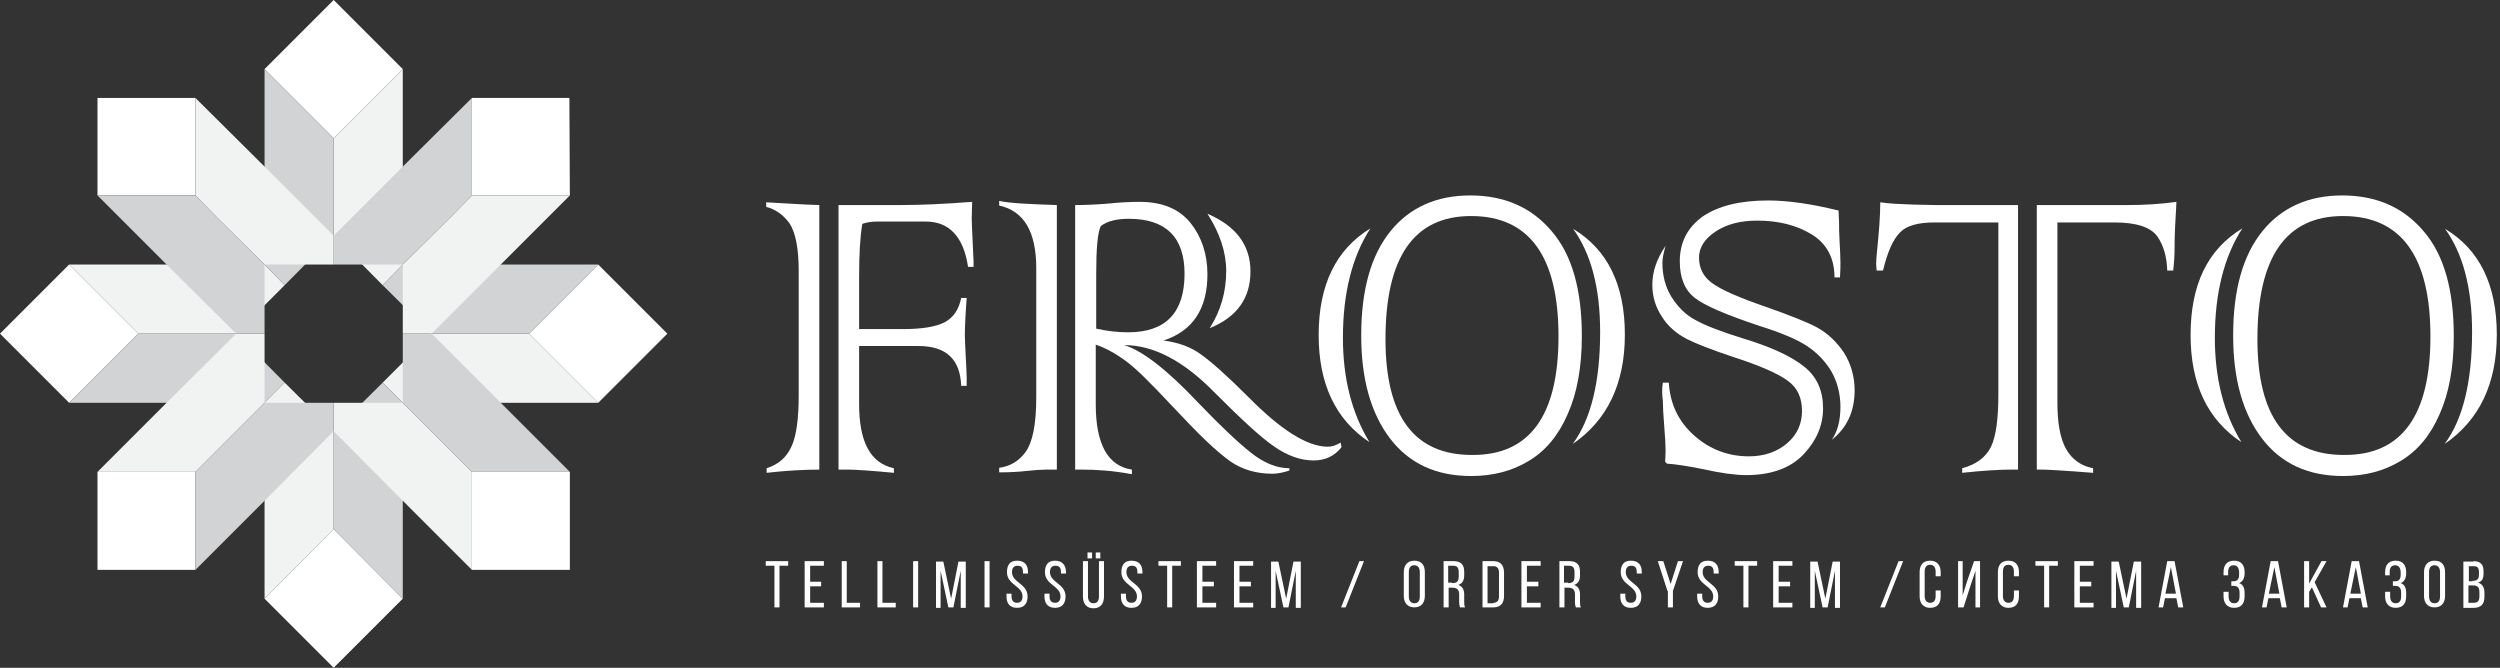<?xml version="1.0" encoding="utf-8"?>
<!-- Generator: Adobe Illustrator 19.1.0, SVG Export Plug-In . SVG Version: 6.00 Build 0)  -->
<svg version="1.1" id="Слой_1" xmlns="http://www.w3.org/2000/svg" xmlns:xlink="http://www.w3.org/1999/xlink" x="0px" y="0px"
	 viewBox="-28 348 546.2 145.9" style="enable-background:new -28 348 546.2 145.9;" xml:space="preserve">
<rect x="-28" y="348" width="546.2" height="145.9" fill="#333333" stroke="none"/>
<style type="text/css">
	.st0{fill:#FFFFFF;}
	.st1{fill-rule:evenodd;clip-rule:evenodd;fill:#FFFFFF;}
	.st2{fill-rule:evenodd;clip-rule:evenodd;fill:#F1F2F2;}
	.st3{fill-rule:evenodd;clip-rule:evenodd;fill:#D1D3D4;}
</style>
<g id="MAIN">
</g>
<g id="FB_logo">
</g>
<g id="Стекло">
</g>
<g id="FB_only_logo">
</g>
<g id="A4">
</g>
<g>
	<path class="st0" d="M151,392.8v57.8c-3.2,0-7.1,0.2-11.5,0.7v-1c2.5-0.8,4.3-2.3,5.4-4.7c1.1-2.3,1.6-6.1,1.6-11.3v-27.1
		c0-5-0.7-8.4-2-10.4c-1.4-1.9-3.1-3.1-5.1-3.6v-1C143.4,392.4,147.2,392.7,151,392.8z M157.4,450.6h-2.2v-57.8h13.6
		c4,0,9.2-0.2,15.6-0.7c0,0.9-0.1,2.2-0.1,3.7c0,0.9,0.1,2.5,0.2,4.9c0.1,2.7,0.2,4.1,0.2,4.2v1.4h-1.2c-1-6.6-4.1-9.9-9.3-9.9
		h-10.6c-1.2,0-2.3,0.2-3.2,0.5c-0.5,2.9-0.7,6.7-0.7,11.6v11.4h9.6c4.1,0,7.2-0.5,9.1-1.5c1.9-1,3.1-2.8,3.6-5.3h1.2
		c-0.3,4-0.4,6.7-0.4,8.2c0,0.9,0.1,2.5,0.2,4.7c0.1,2.1,0.2,3.6,0.2,4.5v1.8h-1.2c-0.2-5.8-3.3-8.7-9.3-8.7h-13v12.7
		c0,8.3,2.5,12.9,7.6,14v1C162,450.8,158.8,450.6,157.4,450.6z"/>
	<path class="st0" d="M202.9,392.8v57.8h-2.4c-0.9,0-2.4,0.1-4.3,0.3c-1.7,0.2-3.7,0.3-5.9,0.3v-1c2.3-0.3,4.3-1.4,5.8-3.5
		c1.5-2.1,2.3-6,2.3-11.9v-28.2c0-8-2.7-12.5-8.1-13.7v-1C192.6,392.4,196.8,392.6,202.9,392.8z M208.5,450.6h-1.6v-57.8
		c2.2,0,4.5-0.1,7-0.3c2.9-0.3,5.2-0.4,7-0.4c5,0,8.7,1.5,11.2,4.6c2.4,3,3.7,6.8,3.7,11.2c0,7.6-3.2,12.4-9.6,14.5
		c3.2,0.4,5.9,1.4,8,2.9c2.3,1.6,5.8,4.7,10.5,9.4c7.1,7.2,12.9,10.9,17.4,10.9c0.9,0,1.8-0.3,2.8-0.9l0.2,1
		c-1.5,1.9-3.5,2.9-6.1,2.9c-2.8,0-5.7-1-8.7-3.1c-2.9-2-7.1-5.9-12.8-11.6c-6.8-7-13.4-10.5-19.9-10.5c4,1.2,9.4,5.4,16.2,12.6
		c4.8,5,8.6,8.6,11.5,10.9c2.9,2.3,5.7,3.4,8.4,3.4v0.5c-1.2,0.4-2.5,0.7-3.7,0.7c-3.5,0-6.6-0.9-9.2-2.7c-1.4-1-3.2-2.5-5.3-4.5
		c-2.1-2-4.7-4.7-7.7-7.9c-4.4-4.7-7.6-7.9-9.8-9.5c-2.3-1.7-4.5-2.9-6.6-3.6v13c0,8.7,2.6,13.5,7.9,14.3v1
		C215,450.8,211.3,450.6,208.5,450.6z M211.5,407.9v11.9c2.2,0.5,4.5,0.8,7,0.8c8.2,0,12.3-4.3,12.3-12.8c0-8-4.1-12-12.2-12
		c-2.6,0-4.7,0.5-6.1,1.6C211.8,398.8,211.5,402.3,211.5,407.9z M236.3,419.7c2.4-3.8,3.6-7.9,3.6-12.5c0-4.1-1.4-8.3-4.1-12.5
		c6.3,2.7,9.4,6.9,9.4,12.6C245.2,413.2,242.2,417.3,236.3,419.7z"/>
	<path class="st0" d="M271.4,397.9c-4,6.2-6,14.2-6,23.9c0,8.8,1.9,16.4,5.8,22.8c-7.4-4.9-11.1-12.7-11.1-23.4
		C260.1,410.2,263.9,402.5,271.4,397.9z M317.6,421.4c0,6.7-1,12.4-3.1,17.1c-2,4.6-4.8,8-8.5,10.2c-3.6,2.2-7.8,3.3-12.6,3.3
		c-7.6,0-13.5-2.7-17.7-8.2c-4.2-5.5-6.3-13-6.3-22.5c0-9.9,2.1-17.5,6.4-22.8c4.2-5.2,10.1-7.8,17.4-7.8c7.5,0,13.4,2.6,17.8,7.8
		C315.5,403.7,317.6,411.4,317.6,421.4z M312.5,421.5c0-17.5-6.4-26.3-19.1-26.3c-12.5,0-18.7,9-18.7,26.9
		c0,16.9,6.3,25.3,18.9,25.3C306.2,447.5,312.5,438.8,312.5,421.5z M315.6,445c4-5.4,6-13.6,6-24.5c0-9.6-2-17.1-5.9-22.5
		c7.5,4.5,11.3,12.2,11.3,23.1C327,431.8,323.2,439.8,315.6,445z"/>
	<path class="st0" d="M335.3,431.6h1.3c0.3,4.7,2.1,8.5,5.6,11.6c3.4,3,7.4,4.5,11.9,4.5c3.4,0,6.2-1,8.4-2.9c2.2-1.9,3.2-4.3,3.2-7
		c0-2.9-1-5.1-3.1-6.6c-2-1.5-6-3.3-11.9-5.2c-4.8-1.6-8.1-2.9-10.1-3.9c-2.3-1.2-4.2-2.8-5.5-4.9c-1.4-2.1-2.1-4.4-2.1-7
		c0-2.9,1-5.7,2.9-8.5c-0.4,1.4-0.7,2.7-0.7,3.7c0,2.9,0.7,5.4,2,7.5c1.4,2.2,3.1,3.9,5.2,5c2.1,1.2,5.5,2.5,10.3,4
		c6.3,1.9,10.8,4,13.6,6.3c2.7,2.2,4,5.2,4,9c0,3.7-1.4,7-4.2,10c-2.8,3-7,4.6-12.6,4.6c-2.3,0-5.4-0.4-9.4-1.3
		c-3.5-0.7-6.1-1.1-7.9-1.2l-0.4-0.4c0-0.6,0.1-1.4,0.1-2.4c0-1.2-0.1-3-0.3-5.4c-0.2-2.5-0.3-4.3-0.3-5.5
		C335.1,434.1,335.1,432.7,335.3,431.6z M374,408.6h-1.2c0-4.2-1.7-7.4-5-9.4c-3.3-2-7.2-3-11.9-3c-3.7,0-6.7,0.8-9.1,2.4
		c-2.4,1.6-3.6,3.5-3.6,5.7c0,2.3,1,4.2,2.8,5.5c2,1.5,5.9,3.2,11.7,5.2c5.4,1.9,9.2,3.4,11.4,4.6c2.3,1.3,4.2,3.1,5.8,5.5
		c1.5,2.4,2.3,5.2,2.3,8.2c0,4.6-1.7,8.2-5,10.8c1.2-1.7,1.9-4.1,1.9-7.2c0-2.9-0.7-5.5-2-7.8c-1.4-2.3-3.2-4.1-5.3-5.5
		c-2.1-1.4-5.6-2.9-10.4-4.4c-7.2-2.4-11.9-4.4-14.1-6.1c-2.2-1.7-3.3-4.4-3.3-8c0-4.2,1.7-7.4,5-9.8c3.4-2.3,8.1-3.5,14.3-3.5
		c4.2,0,9.3,0.7,15.4,2.2v0.4l0.1,2.1c0,1.1,0,2.4,0.1,4c0.1,1.9,0.2,3.5,0.2,4.9C374.1,406.1,374.1,407.2,374,408.6z"/>
	<path class="st0" d="M394.8,392.8h18.1v57.8h-1.6c-2.4,0-5.9,0.2-10.6,0.7v-1c3-0.8,5.1-2.3,6.3-4.7c1.1-2.3,1.6-6.1,1.6-11.5
		v-37.5h-14c-3.5,0-6.1,0.7-7.5,2.2c-1.5,1.5-2.7,4.2-3.7,8.3H382c0-0.5-0.1-1-0.1-1.5c0-0.7,0.1-1.7,0.2-2.8
		c0.4-3.9,0.7-7.5,0.7-10.6c1.9,0.3,4.4,0.4,7.2,0.5L394.8,392.8z M418.4,450.6h-1.4v-57.8h19.8c3.6,0,7.2-0.2,10.7-0.7
		c0,0.7-0.1,2-0.2,3.8c-0.1,1.7-0.2,3.8-0.2,6.3c0,1.6-0.1,3.2-0.3,4.9h-1.3c-0.1-3-0.8-5.5-2.2-7.5c-1.5-2-4.6-3-9.3-3h-12.5v39.3
		c0,4.5,0.6,7.9,1.9,10.2c1.3,2.3,3.3,3.7,5.9,4.2v1C422.9,450.8,419.2,450.6,418.4,450.6z"/>
	<path class="st0" d="M461.9,397.9c-4,6.2-6,14.2-6,23.9c0,8.8,1.9,16.4,5.8,22.8c-7.4-4.9-11.1-12.7-11.1-23.4
		C450.6,410.2,454.3,402.5,461.9,397.9z M508.1,421.4c0,6.7-1,12.4-3.1,17.1c-2,4.6-4.8,8-8.5,10.2c-3.6,2.2-7.8,3.3-12.6,3.3
		c-7.6,0-13.5-2.7-17.7-8.2c-4.2-5.5-6.3-13-6.3-22.5c0-9.9,2.1-17.5,6.4-22.8c4.2-5.2,10.1-7.8,17.4-7.8c7.5,0,13.4,2.6,17.8,7.8
		C506,403.7,508.1,411.4,508.1,421.4z M503,421.5c0-17.5-6.4-26.3-19.1-26.3c-12.5,0-18.7,9-18.7,26.9c0,16.9,6.3,25.3,18.9,25.3
		C496.7,447.5,503,438.8,503,421.5z M506.1,445c4-5.4,6-13.6,6-24.5c0-9.6-2-17.1-5.9-22.5c7.5,4.5,11.3,12.2,11.3,23.1
		C517.5,431.8,513.7,439.8,506.1,445z"/>
</g>
<g>
	<polygon class="st1" points="-12.9,436 2.2,420.9 -12.9,405.8 -28,420.9 	"/>
	<polygon class="st2" points="-12.9,405.8 2.2,420.9 8.4,420.9 23.6,420.9 34.2,410.3 29.8,405.8 8.4,405.8 	"/>
	<polygon class="st3" points="2.2,420.9 -12.9,436 8.4,436 29.8,436 34.2,431.6 23.6,420.9 8.4,420.9 	"/>
	<polygon class="st1" points="29.8,363.1 44.9,378.2 60,363.1 44.9,348 	"/>
	<polygon class="st2" points="60,363.1 44.9,378.2 44.9,384.4 44.9,399.5 55.6,410.3 60,405.8 60,384.4 	"/>
	<polygon class="st3" points="44.9,378.2 29.8,363.1 29.8,384.4 29.8,405.8 34.2,410.3 44.9,399.5 44.9,384.4 	"/>
	<polygon class="st1" points="102.7,405.8 87.6,420.9 102.7,436 117.8,420.9 	"/>
	<polygon class="st2" points="102.7,436 87.6,420.9 81.4,420.9 66.3,420.9 55.6,431.6 60,436 81.4,436 	"/>
	<polygon class="st3" points="87.6,420.9 102.7,405.8 81.4,405.8 60,405.8 55.6,410.3 66.3,420.9 81.4,420.9 	"/>
	<polygon class="st1" points="60,478.8 44.9,463.6 29.8,478.8 44.9,493.9 	"/>
	<polygon class="st2" points="29.8,478.8 44.9,463.6 44.9,457.4 44.9,442.2 34.2,431.6 29.8,436 29.8,457.4 	"/>
	<polygon class="st3" points="44.9,463.6 60,478.8 60,457.4 60,436 55.6,431.6 44.9,442.2 44.9,457.4 	"/>
	<polygon class="st1" points="75.1,369.4 75.1,390.7 96.5,390.7 96.4,369.4 	"/>
	<polygon class="st2" points="96.5,390.7 75.1,390.7 70.7,395.2 60,405.8 60,420.9 66.3,420.9 81.4,405.8 	"/>
	<polygon class="st3" points="75.1,390.7 75.1,369.4 60,384.4 44.9,399.5 44.9,405.8 60,405.8 70.7,395.2 	"/>
	<rect x="75.1" y="451.1" class="st1" width="21.4" height="21.4"/>
	<polygon class="st2" points="75.1,472.5 75.1,451.1 70.7,446.7 60,436 44.9,436 44.9,442.2 60,457.4 	"/>
	<polygon class="st3" points="75.1,451.1 96.5,451.1 81.4,436 66.3,420.9 60,420.9 60,436 70.7,446.7 	"/>
	<rect x="-6.7" y="451.1" class="st1" width="21.4" height="21.4"/>
	<polygon class="st2" points="-6.7,451.1 14.7,451.1 19.1,446.7 29.8,436 29.8,420.9 23.6,420.9 8.4,436 	"/>
	<polygon class="st3" points="14.7,451.1 14.7,472.5 29.8,457.4 44.9,442.2 44.9,436 29.8,436 19.1,446.7 	"/>
	<rect x="-6.7" y="369.4" class="st1" width="21.4" height="21.3"/>
	<polygon class="st2" points="14.7,369.4 14.7,390.7 19.1,395.2 29.8,405.8 44.9,405.8 44.9,399.5 29.8,384.4 	"/>
	<polygon class="st3" points="14.7,390.7 -6.7,390.7 8.4,405.8 23.6,420.9 29.8,420.9 29.8,405.8 19.1,395.2 	"/>
</g>
<g>
	<path class="st0" d="M141.2,480.7v-9.1h-1.9v-1h4.9v1h-1.9v9.1H141.2z"/>
	<path class="st0" d="M151.4,475.1v1H149v3.6h3v1h-4.2v-10.1h4.2v1h-3v3.5H151.4z"/>
	<path class="st0" d="M155.9,480.7v-10.1h1.1v9.1h2.9v1H155.9z"/>
	<path class="st0" d="M163.7,480.7v-10.1h1.1v9.1h2.9v1H163.7z"/>
	<path class="st0" d="M172.6,470.6v10.1h-1.1v-10.1H172.6z"/>
	<path class="st0" d="M180.3,480.7h-1.1l-1.7-8v8.1h-1v-10.1h1.6l1.7,8.1l1.6-8.1h1.6v10.1h-1.1v-8.1L180.3,480.7z"/>
	<path class="st0" d="M188.2,470.6v10.1h-1.1v-10.1H188.2z"/>
	<path class="st0" d="M196.6,473v0.3h-1.1V473c0-0.9-0.3-1.4-1.2-1.4c-0.8,0-1.2,0.5-1.2,1.4c0,2.3,3.4,2.5,3.4,5.3
		c0,1.5-0.7,2.5-2.3,2.5s-2.3-1-2.3-2.5v-0.6h1.1v0.6c0,0.9,0.4,1.4,1.2,1.4c0.8,0,1.2-0.5,1.2-1.4c0-2.3-3.4-2.5-3.4-5.3
		c0-1.6,0.7-2.5,2.2-2.5C195.9,470.5,196.6,471.5,196.6,473z"/>
	<path class="st0" d="M204.9,473v0.3h-1.1V473c0-0.9-0.3-1.4-1.2-1.4c-0.8,0-1.2,0.5-1.2,1.4c0,2.3,3.4,2.5,3.4,5.3
		c0,1.5-0.7,2.5-2.3,2.5s-2.3-1-2.3-2.5v-0.6h1.1v0.6c0,0.9,0.4,1.4,1.2,1.4c0.8,0,1.2-0.5,1.2-1.4c0-2.3-3.4-2.5-3.4-5.3
		c0-1.6,0.7-2.5,2.2-2.5C204.1,470.5,204.9,471.5,204.9,473z"/>
	<path class="st0" d="M213.2,478.3c0,1.5-0.7,2.6-2.3,2.6c-1.5,0-2.3-1-2.3-2.6v-7.7h1.1v7.7c0,0.9,0.4,1.5,1.2,1.5
		c0.8,0,1.2-0.5,1.2-1.5v-7.7h1.1V478.3z M210.6,468.7v1.3h-1v-1.3H210.6z M212.4,468.7v1.3h-1v-1.3H212.4z"/>
	<path class="st0" d="M221.6,473v0.3h-1.1V473c0-0.9-0.3-1.4-1.2-1.4c-0.8,0-1.2,0.5-1.2,1.4c0,2.3,3.4,2.5,3.4,5.3
		c0,1.5-0.7,2.5-2.3,2.5s-2.3-1-2.3-2.5v-0.6h1.1v0.6c0,0.9,0.4,1.4,1.2,1.4c0.8,0,1.2-0.5,1.2-1.4c0-2.3-3.4-2.5-3.4-5.3
		c0-1.6,0.7-2.5,2.2-2.5C220.9,470.5,221.6,471.5,221.6,473z"/>
	<path class="st0" d="M227,480.7v-9.1h-1.9v-1h4.9v1h-1.9v9.1H227z"/>
	<path class="st0" d="M237.2,475.1v1h-2.5v3.6h3v1h-4.2v-10.1h4.2v1h-3v3.5H237.2z"/>
	<path class="st0" d="M245.3,475.1v1h-2.5v3.6h3v1h-4.2v-10.1h4.2v1h-3v3.5H245.3z"/>
	<path class="st0" d="M253.5,480.7h-1.1l-1.7-8v8.1h-1v-10.1h1.6l1.7,8.1l1.6-8.1h1.6v10.1h-1.1v-8.1L253.5,480.7z"/>
	<path class="st0" d="M270,470.6l-4,10.1h-1l4-10.1H270z"/>
	<path class="st0" d="M278.7,473c0-1.5,0.8-2.5,2.3-2.5c1.6,0,2.3,1,2.3,2.5v5.2c0,1.5-0.8,2.5-2.3,2.5c-1.5,0-2.3-1-2.3-2.5V473z
		 M279.8,478.3c0,0.9,0.4,1.5,1.2,1.5c0.8,0,1.2-0.5,1.2-1.5V473c0-0.9-0.4-1.5-1.2-1.5c-0.8,0-1.2,0.5-1.2,1.5V478.3z"/>
	<path class="st0" d="M289.6,470.6c1.6,0,2.3,0.8,2.3,2.3v0.8c0,1.1-0.4,1.8-1.3,2.1c0.9,0.3,1.3,1,1.3,2.1v1.6c0,0.4,0,0.9,0.2,1.2
		h-1.1c-0.1-0.3-0.2-0.5-0.2-1.2v-1.6c0-1.1-0.5-1.5-1.5-1.5h-0.8v4.3h-1.1v-10.1H289.6z M289.3,475.4c0.9,0,1.4-0.3,1.4-1.4v-1
		c0-0.9-0.3-1.4-1.2-1.4h-1.1v3.7H289.3z"/>
	<path class="st0" d="M298.3,470.6c1.6,0,2.3,1,2.3,2.5v5.1c0,1.5-0.7,2.5-2.3,2.5h-2.4v-10.1H298.3z M298.3,479.7
		c0.8,0,1.2-0.5,1.2-1.4v-5.2c0-0.9-0.4-1.4-1.2-1.4H297v8.1H298.3z"/>
	<path class="st0" d="M308.1,475.1v1h-2.5v3.6h3v1h-4.2v-10.1h4.2v1h-3v3.5H308.1z"/>
	<path class="st0" d="M314.9,470.6c1.6,0,2.3,0.8,2.3,2.3v0.8c0,1.1-0.4,1.8-1.3,2.1c0.9,0.3,1.3,1,1.3,2.1v1.6c0,0.4,0,0.9,0.2,1.2
		h-1.1c-0.1-0.3-0.2-0.5-0.2-1.2v-1.6c0-1.1-0.5-1.5-1.5-1.5h-0.8v4.3h-1.1v-10.1H314.9z M314.6,475.4c0.9,0,1.4-0.3,1.4-1.4v-1
		c0-0.9-0.3-1.4-1.2-1.4h-1.1v3.7H314.6z"/>
	<path class="st0" d="M330.7,473v0.3h-1.1V473c0-0.9-0.3-1.4-1.2-1.4c-0.8,0-1.2,0.5-1.2,1.4c0,2.3,3.4,2.5,3.4,5.3
		c0,1.5-0.7,2.5-2.3,2.5s-2.3-1-2.3-2.5v-0.6h1.1v0.6c0,0.9,0.4,1.4,1.2,1.4c0.8,0,1.2-0.5,1.2-1.4c0-2.3-3.4-2.5-3.4-5.3
		c0-1.6,0.7-2.5,2.2-2.5C330,470.5,330.7,471.5,330.7,473z"/>
	<path class="st0" d="M336.3,477.1l-2.1-6.5h1.2l1.6,5l1.6-5h1.1l-2.2,6.5v3.6h-1.1V477.1z"/>
	<path class="st0" d="M347.5,473v0.3h-1.1V473c0-0.9-0.3-1.4-1.2-1.4c-0.8,0-1.2,0.5-1.2,1.4c0,2.3,3.4,2.5,3.4,5.3
		c0,1.5-0.7,2.5-2.3,2.5s-2.3-1-2.3-2.5v-0.6h1.1v0.6c0,0.9,0.4,1.4,1.2,1.4c0.8,0,1.2-0.5,1.2-1.4c0-2.3-3.4-2.5-3.4-5.3
		c0-1.6,0.7-2.5,2.2-2.5C346.8,470.5,347.5,471.5,347.5,473z"/>
	<path class="st0" d="M352.9,480.7v-9.1H351v-1h4.9v1H354v9.1H352.9z"/>
	<path class="st0" d="M363.1,475.1v1h-2.5v3.6h3v1h-4.2v-10.1h4.2v1h-3v3.5H363.1z"/>
	<path class="st0" d="M371.3,480.7h-1.1l-1.7-8v8.1h-1v-10.1h1.6l1.7,8.1l1.6-8.1h1.6v10.1h-1.1v-8.1L371.3,480.7z"/>
	<path class="st0" d="M387.8,470.6l-4,10.1h-1l4-10.1H387.8z"/>
	<path class="st0" d="M396,473v0.9h-1.1v-1c0-0.9-0.4-1.5-1.2-1.5c-0.8,0-1.2,0.5-1.2,1.5v5.3c0,0.9,0.4,1.5,1.2,1.5
		c0.8,0,1.2-0.5,1.2-1.5V477h1.1v1.3c0,1.5-0.7,2.5-2.3,2.5c-1.5,0-2.3-1-2.3-2.5V473c0-1.5,0.7-2.5,2.3-2.5
		C395.2,470.5,396,471.5,396,473z"/>
	<path class="st0" d="M402.5,476l-1.5,4.7h-1.2v-10.1h1v7.5l1-3.2l1.5-4.3h1.3v10.1h-1v-8L402.5,476z"/>
	<path class="st0" d="M413.1,473v0.9h-1.1v-1c0-0.9-0.4-1.5-1.2-1.5c-0.8,0-1.2,0.5-1.2,1.5v5.3c0,0.9,0.4,1.5,1.2,1.5
		c0.8,0,1.2-0.5,1.2-1.5V477h1.1v1.3c0,1.5-0.7,2.5-2.3,2.5c-1.5,0-2.3-1-2.3-2.5V473c0-1.5,0.7-2.5,2.3-2.5
		C412.4,470.5,413.1,471.5,413.1,473z"/>
	<path class="st0" d="M418.6,480.7v-9.1h-1.9v-1h4.9v1h-1.9v9.1H418.6z"/>
	<path class="st0" d="M428.9,475.1v1h-2.5v3.6h3v1h-4.2v-10.1h4.2v1h-3v3.5H428.9z"/>
	<path class="st0" d="M437.1,480.7H436l-1.7-8v8.1h-1v-10.1h1.6l1.7,8.1l1.6-8.1h1.6v10.1h-1.1v-8.1L437.1,480.7z"/>
	<path class="st0" d="M445,478.7l-0.4,2h-1l1.9-10.1h1.6l1.9,10.1h-1.1l-0.4-2H445z M445.1,477.7h2.3l-1.1-5.8L445.1,477.7z"/>
	<path class="st0" d="M462.4,473v0.3c0,1-0.4,1.8-1.2,2.1c0.9,0.3,1.2,1.1,1.2,2.1v0.8c0,1.5-0.7,2.5-2.3,2.5c-1.5,0-2.3-1-2.3-2.5
		v-1h1.1v1c0,0.9,0.4,1.5,1.2,1.5c0.8,0,1.2-0.5,1.2-1.5v-0.8c0-1-0.4-1.5-1.3-1.5h-0.5v-1h0.5c0.8,0,1.2-0.5,1.2-1.4v-0.5
		c0-1-0.4-1.6-1.2-1.6c-0.8,0-1.2,0.5-1.2,1.5v0.7h-1V473c0-1.5,0.7-2.5,2.3-2.5C461.7,470.5,462.4,471.5,462.4,473z"/>
	<path class="st0" d="M467.6,478.7l-0.4,2h-1l1.9-10.1h1.6l1.9,10.1h-1.1l-0.4-2H467.6z M467.7,477.7h2.3l-1.1-5.8L467.7,477.7z"/>
	<path class="st0" d="M477.1,476.3l-0.6,1v3.4h-1.1v-10.1h1.1v4.9l2.7-4.9h1.1l-2.6,4.6l2.6,5.5h-1.2L477.1,476.3z"/>
	<path class="st0" d="M485.3,478.7l-0.4,2h-1l1.9-10.1h1.6l1.9,10.1h-1.1l-0.4-2H485.3z M485.5,477.7h2.3l-1.1-5.8L485.5,477.7z"/>
	<path class="st0" d="M497.7,473v0.3c0,1-0.4,1.8-1.2,2.1c0.9,0.3,1.2,1.1,1.2,2.1v0.8c0,1.5-0.7,2.5-2.3,2.5c-1.5,0-2.3-1-2.3-2.5
		v-1h1.1v1c0,0.9,0.4,1.5,1.2,1.5c0.8,0,1.2-0.5,1.2-1.5v-0.8c0-1-0.4-1.5-1.3-1.5h-0.5v-1h0.5c0.8,0,1.2-0.5,1.2-1.4v-0.5
		c0-1-0.4-1.6-1.2-1.6c-0.8,0-1.2,0.5-1.2,1.5v0.7h-1V473c0-1.5,0.7-2.5,2.3-2.5C497,470.5,497.7,471.5,497.7,473z"/>
	<path class="st0" d="M501.6,473c0-1.5,0.8-2.5,2.3-2.5c1.6,0,2.3,1,2.3,2.5v5.2c0,1.5-0.8,2.5-2.3,2.5c-1.5,0-2.3-1-2.3-2.5V473z
		 M502.7,478.3c0,0.9,0.4,1.5,1.2,1.5c0.8,0,1.2-0.5,1.2-1.5V473c0-0.9-0.4-1.5-1.2-1.5c-0.8,0-1.2,0.5-1.2,1.5V478.3z"/>
	<path class="st0" d="M512.4,470.6c1.6,0,2.2,0.8,2.2,2.2v0.5c0,1.1-0.3,1.7-1.2,2c1,0.3,1.4,1.1,1.4,2.2v0.9c0,1.5-0.7,2.4-2.3,2.4
		h-2.3v-10.1H512.4z M512.2,474.9c0.9,0,1.4-0.3,1.4-1.3V473c0-0.9-0.3-1.3-1.1-1.3h-1.1v3.3H512.2z M512.5,479.7
		c0.8,0,1.2-0.4,1.2-1.4v-0.9c0-1.1-0.4-1.5-1.4-1.5h-1v3.8H512.5z"/>
</g>
</svg>
